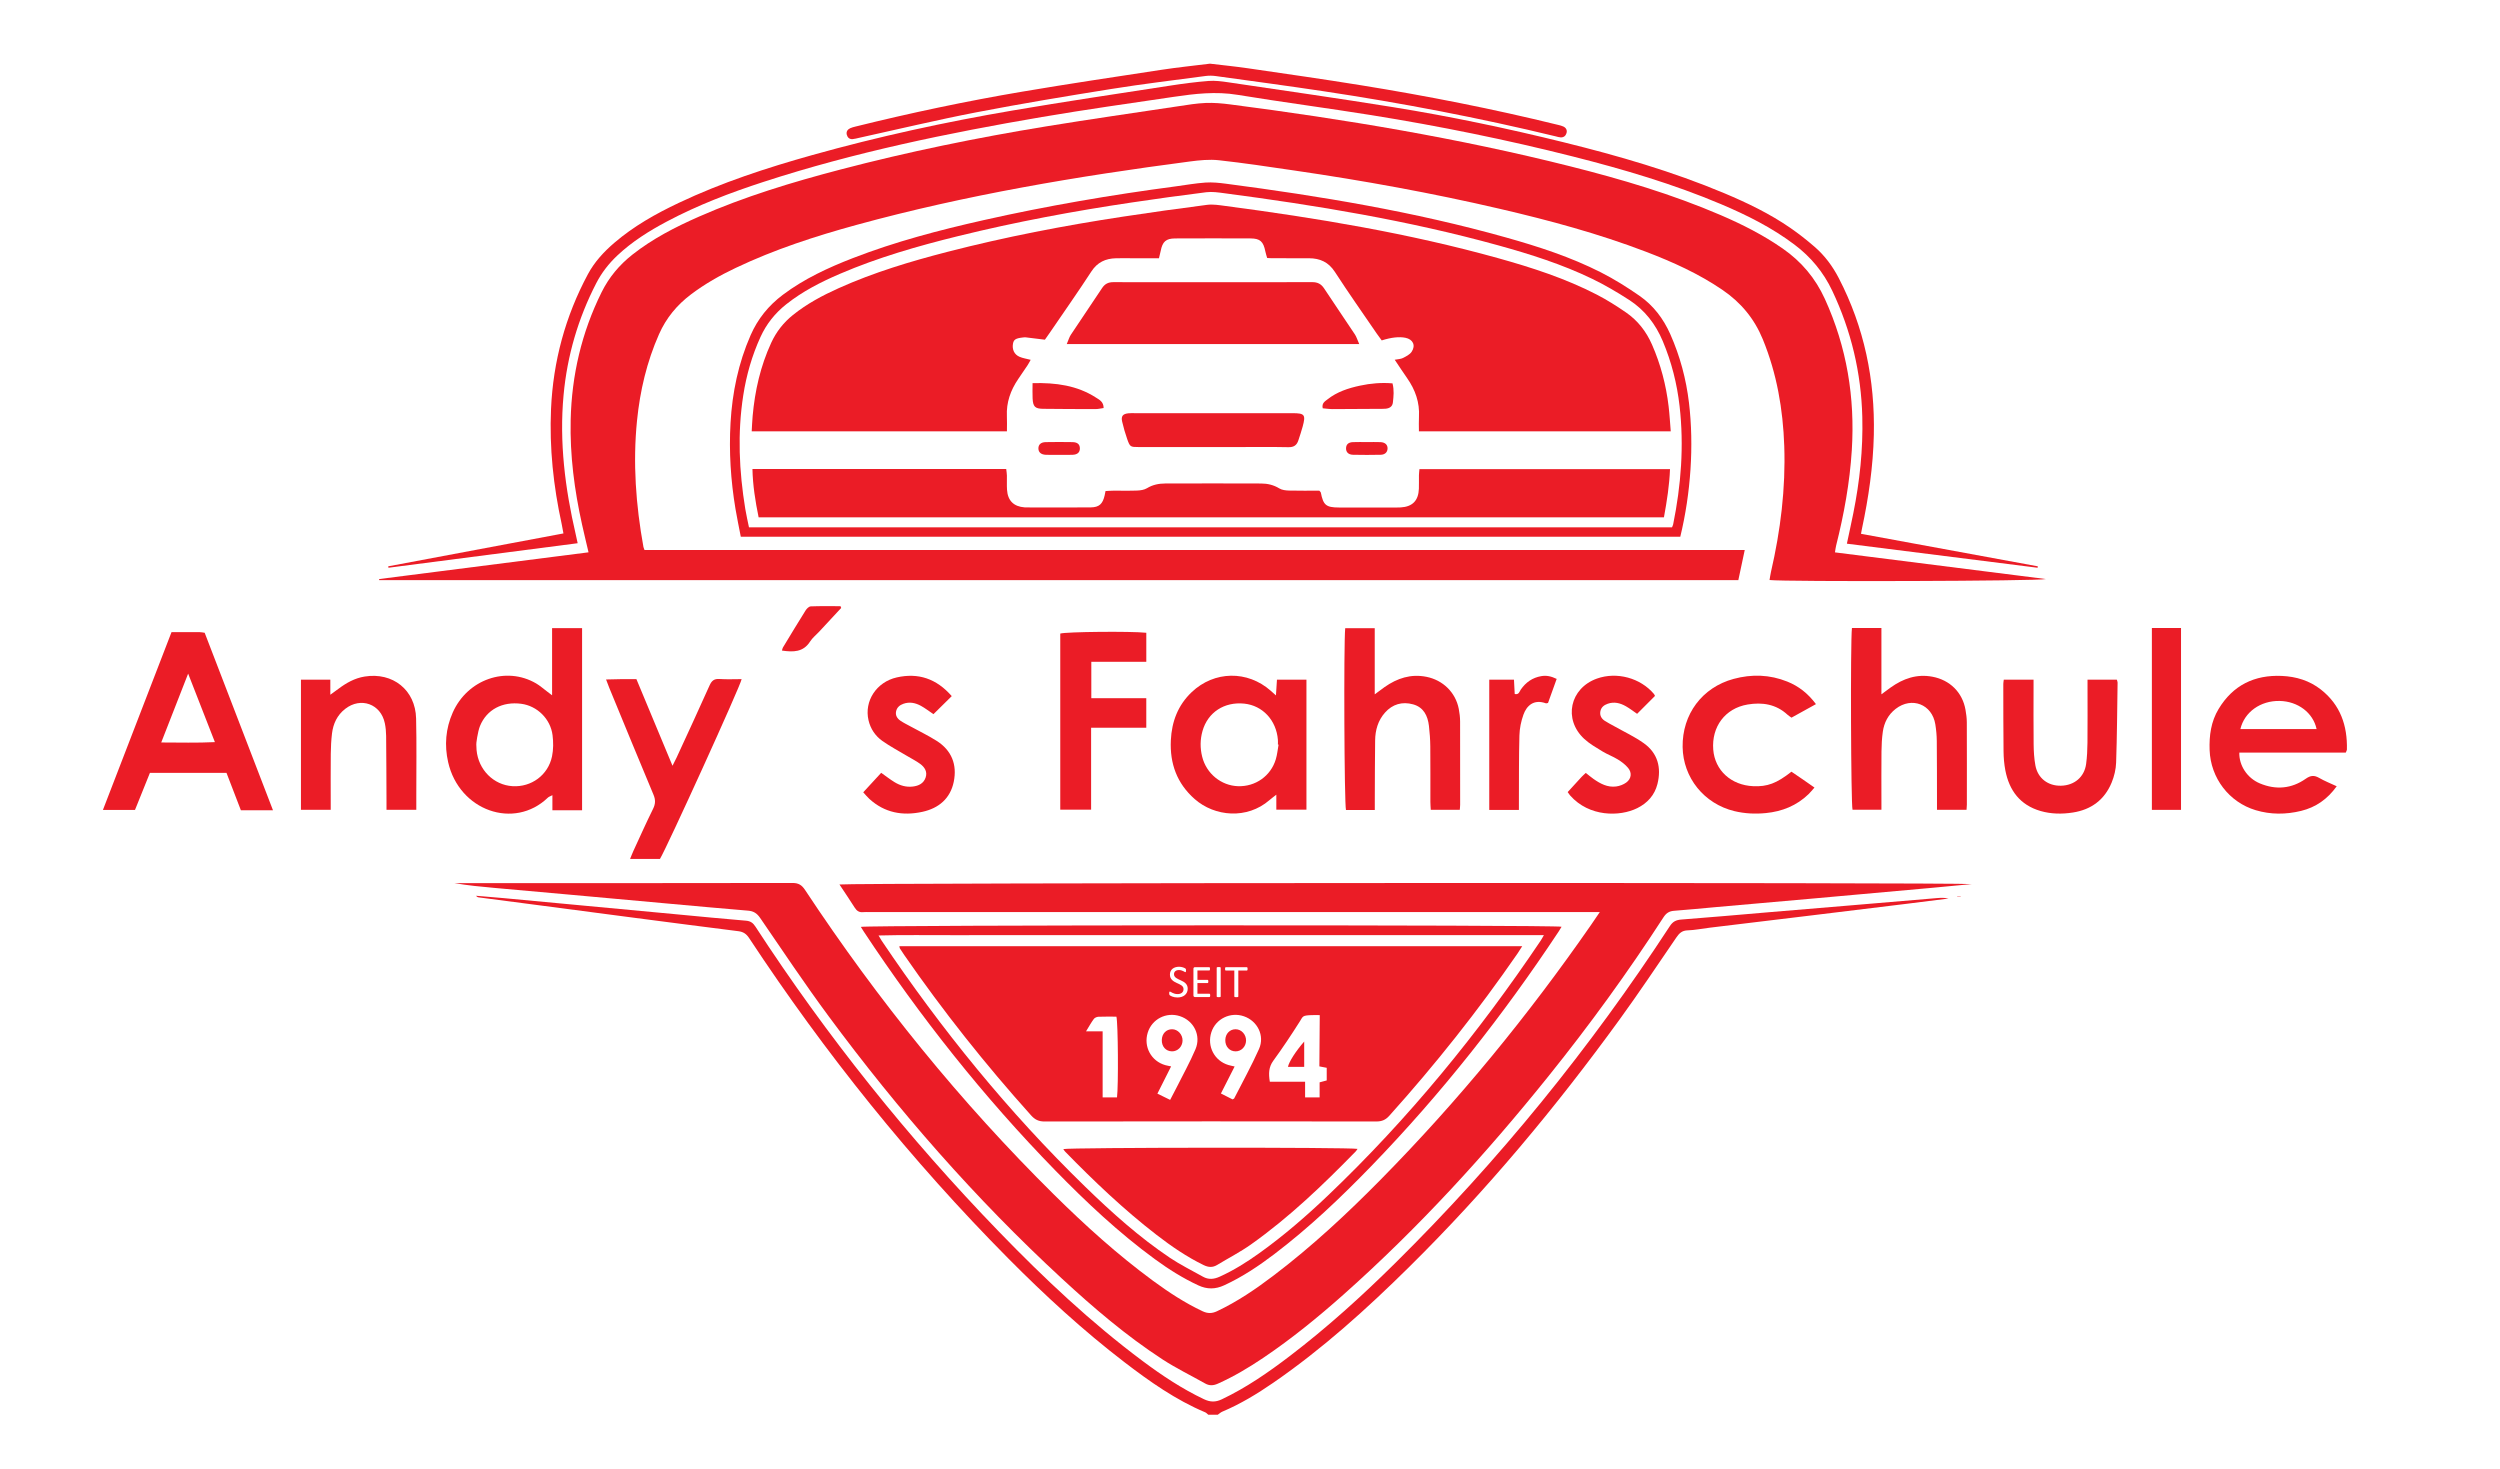 <?xml version="1.0" encoding="UTF-8" standalone="no"?>
<!-- Created with Inkscape (http://www.inkscape.org/) -->

<svg
   version="1.1"
   id="svg2"
   width="884.12"
   height="519.36"
   viewBox="0 0 884.12 519.36"
   sodipodi:docname="Logo_rot_vektor-06.eps"
   xmlns:inkscape="http://www.inkscape.org/namespaces/inkscape"
   xmlns:sodipodi="http://sodipodi.sourceforge.net/DTD/sodipodi-0.dtd"
   xmlns="http://www.w3.org/2000/svg"
   xmlns:svg="http://www.w3.org/2000/svg">
  <defs
     id="defs6" />
  <sodipodi:namedview
     id="namedview4"
     pagecolor="#ffffff"
     bordercolor="#000000"
     borderopacity="0.25"
     inkscape:showpageshadow="2"
     inkscape:pageopacity="0.0"
     inkscape:pagecheckerboard="0"
     inkscape:deskcolor="#d1d1d1" />
  <g
     id="g8"
     inkscape:groupmode="layer"
     inkscape:label="ink_ext_XXXXXX"
     transform="matrix(1.333,0,0,-1.333,0,519.36)">
    <g
       id="g10"
       transform="scale(0.1)">
      <path
         d="m 5140.12,1513.63 c -77.6,-6.49 -155.19,-13.14 -232.79,-19.67 -72.7,-6.13 -145.42,-12.12 -218.13,-18.26 -76.2,-6.44 -152.36,-13.36 -228.61,-19.11 -13.96,-1.06 -22.58,-5.41 -30.41,-17.39 C 4218.81,1115.58 3976.49,817.09 3701.6,545.211 3613.23,457.809 3521.26,374.391 3422.34,298.93 3365.4,255.488 3306.72,214.781 3241.65,183.84 c -16.92,-8.051 -30.81,-7.731 -47.55,0.219 -58.01,27.523 -111.06,62.812 -162.29,101.011 -137.67,102.66 -262.18,220.059 -381.36,343.219 -241.23,249.281 -457,518.961 -646.34,809.661 -6.21,9.54 -12.86,14.61 -24.81,15.6 -61.52,5.11 -122.96,11.2 -184.42,16.96 -83.82,7.84 -167.64,15.69 -251.45,23.55 -68.46,6.41 -136.9,12.88 -205.36,19.21 -24.99,2.31 -50.02,4.31 -75.03,6.45 2.3,-3.39 4.89,-4.02 7.52,-4.37 47.96,-6.29 95.94,-12.52 143.9,-18.82 91.1,-11.96 182.18,-24.02 273.28,-35.9 90.42,-11.79 180.83,-23.58 271.29,-34.94 12.88,-1.62 21.02,-7.05 28.31,-18.12 201.41,-305.48 429.44,-589.531 687.13,-849.531 97.39,-98.25 199.11,-191.789 309.03,-276.059 66.89,-51.281 135.64,-99.73 213.95,-132.73 3.05,-1.281 5.42,-4.191 8.1,-6.34 8.43,0 16.85,0 25.27,0 3.95,2.719 7.56,6.231 11.89,8.059 48.07,20.281 92.4,47.172 135.2,76.64 130.53,89.891 247.61,195.692 360.07,306.719 205.23,202.641 389.19,423.504 558.49,656.652 51.91,71.49 101,145.04 150.87,217.99 7.59,11.09 14.86,18.46 29.7,18.93 19.54,0.63 38.96,4.67 58.45,7.03 86.35,10.46 172.71,20.8 259.05,31.27 88.43,10.73 176.85,21.52 265.26,32.36 36.56,4.48 73.09,9.17 109.63,13.77 -9.9,2.23 -19.63,2.11 -29.31,1.3"
         style="fill:#eb1c26;fill-opacity:1;fill-rule:nonzero;stroke:none"
         id="path12" />
      <path
         d="m 4611.84,2357.02 c 5.64,26.55 11,51.76 16.99,79.91 -974.81,0 -1947.16,0 -2918.89,0 -1.57,4.4 -2.55,6.28 -2.91,8.28 -20.07,110.96 -28.3,222.59 -17,335.08 7.96,79.26 25.96,156 58.4,229.27 19.01,42.95 47.47,77.36 84.57,105.41 37.1,28.06 77.36,50.76 119.26,70.65 102.95,48.89 210.91,83.98 320.53,114.01 290.07,79.47 585.89,129.02 883.66,168.08 25.55,3.34 51.99,6.11 77.37,3.33 66.9,-7.34 133.5,-17.51 200.11,-27.24 183.24,-26.75 365.32,-59.73 545.7,-101.78 131.16,-30.57 261.04,-65.57 387.03,-113.71 70.87,-27.08 139.79,-58.13 202.83,-101.07 48.88,-33.3 84.73,-76.18 107.38,-131.48 37.21,-90.91 53.47,-185.66 56.81,-283 3.87,-112.81 -9.86,-223.93 -35.21,-333.75 -1.65,-7.14 -2.58,-14.45 -3.85,-21.63 40.94,-4.98 718.07,-2.94 733.16,2.56 -187.13,23.67 -372.61,47.13 -559.59,70.78 1.25,7.36 1.79,12.78 3.1,18.01 20.91,83.1 36.19,167.06 41.59,252.77 8.79,139.74 -13.07,273.57 -71.44,401.57 -25.27,55.43 -62.29,99.23 -111.84,133.68 -51.51,35.8 -107.04,64.02 -164.49,88.71 -129.18,55.54 -263.57,95.29 -399.59,129.54 -296.89,74.76 -598.36,124.82 -901.73,164.16 -21.46,2.78 -43.33,4.75 -64.88,3.87 -24.45,-1 -48.82,-5.12 -73.09,-8.77 -116.5,-17.5 -233.12,-34.25 -349.37,-53.23 -184.12,-30.07 -366.8,-67.46 -547.31,-114.79 -127.55,-33.44 -253.66,-71.54 -374.65,-124.78 -62.41,-27.46 -122.89,-58.4 -176.74,-100.89 -34.64,-27.33 -62.03,-60.05 -81.84,-100 -52.95,-106.83 -79.14,-219.87 -81.89,-338.58 -2.18,-93.74 9.96,-186.06 30.2,-277.42 5.27,-23.79 11.05,-47.47 17.19,-73.73 -186.38,-23.79 -370.96,-47.36 -555.53,-70.93 0.07,-0.96 0.14,-1.93 0.21,-2.89 1201.63,0 2403.27,0 3605.75,0"
         style="fill:#eb1c26;fill-opacity:1;fill-rule:nonzero;stroke:none"
         id="path14" />
      <path
         d="m 2227.14,1549.58 c 13.74,-20.77 27.49,-40.94 40.52,-61.56 5.46,-8.64 12.07,-12.91 22.39,-11.77 5.55,0.61 11.22,0.11 16.84,0.11 635.16,-0.01 1270.32,-0.01 1905.48,-0.01 8.93,0 17.86,0.01 31.9,0.01 -9.67,-14.21 -16.26,-24.06 -23.01,-33.79 -167.16,-240.88 -352.32,-466.949 -558.2,-675.851 -89.2,-90.52 -182.14,-177.028 -283.49,-254.047 -47.53,-36.113 -96.67,-69.723 -150.96,-95.281 -13.18,-6.2 -24.66,-6.289 -37.89,-0.082 -47.24,22.191 -90.55,50.632 -132.4,81.421 -93.48,68.782 -179.35,146.379 -261.74,227.829 -248.9,246.05 -467.87,516.631 -660.7,808.461 -8.65,13.09 -17.2,18.63 -33.52,18.6 -289.15,-0.59 -578.31,-0.43 -867.46,-0.43 -9.76,0 -19.52,0 -29.28,0 35.4,-6.18 70.87,-9.5 106.36,-12.7 69.17,-6.23 138.35,-12.35 207.52,-18.6 86.64,-7.83 173.26,-15.78 259.9,-23.6 68.47,-6.19 136.93,-12.53 205.45,-18.16 14.52,-1.2 23.43,-7.08 31.82,-19.31 59.88,-87.33 118.68,-175.52 181.61,-260.63 185.18,-250.479 389.45,-484.28 618.58,-695.811 84.1,-77.641 171.02,-152.059 267.15,-214.641 36.3,-23.629 75.57,-42.699 113.37,-64.027 11.37,-6.422 21.79,-5.742 33.76,-0.391 42.43,18.981 82.11,42.641 120.53,68.551 75.19,50.699 145.33,107.859 213.02,168.027 198.8,176.711 377.4,372.411 543.79,579.512 108.59,135.17 210.43,275.28 304.6,420.87 7.24,11.19 15.15,16.59 28.37,17.54 37.08,2.67 74.07,6.52 111.11,9.79 85.25,7.55 170.52,14.96 255.76,22.57 106.21,9.47 212.41,19.05 318.6,28.67 33.45,3.02 66.87,6.29 104.04,9.8 -33.42,4.52 -2986.65,3.37 -3003.82,-1.07"
         style="fill:#eb1c26;fill-opacity:1;fill-rule:nonzero;stroke:none"
         id="path16" />
      <path
         d="m 1030.56,2389.92 c 166.61,21.6 333.23,43.19 501.99,65.07 -2,9.12 -3.53,16.48 -5.22,23.8 -28.15,121.56 -43.76,244.15 -32.17,369.25 9.69,104.65 38.55,203.47 86.7,296.82 14.33,27.78 33.1,51.94 55.77,73.3 39.14,36.89 84.21,65.19 131.44,90.26 82.01,43.52 168.4,76.51 256.5,105.17 241.29,78.52 489.07,129.58 738.7,172.16 116.11,19.8 232.81,36.19 349.34,53.44 56.13,8.3 112.03,14.86 169.35,5.43 118.3,-19.47 237.26,-34.94 355.64,-53.96 180.04,-28.93 358.67,-65.12 535.47,-109.96 133.27,-33.81 265.03,-72.54 391.91,-126.2 68.61,-29.02 134.98,-62.23 194.8,-107.32 43.37,-32.69 76.78,-72.87 100.22,-122.36 50.3,-106.21 76.75,-217.68 79.74,-334.99 2.19,-85.97 -6.9,-170.83 -23.79,-254.97 -5.32,-26.49 -11.16,-52.87 -17.13,-81.09 169.78,-21.43 337.88,-42.65 505.97,-63.87 0.19,1.27 0.38,2.53 0.57,3.8 -156.14,28.73 -312.28,57.45 -469.11,86.31 1.19,6.2 1.89,10.28 2.76,14.33 17.4,81.76 29.41,164.14 31.31,247.92 3.31,146.49 -25.36,285.6 -93.07,416.2 -16.37,31.58 -37.17,59.62 -63.9,82.77 -20.63,17.88 -42.21,34.88 -64.66,50.38 -54.48,37.6 -113.9,66.22 -174.74,91.8 -138.03,58.03 -281.39,99.43 -426.46,135.29 -149.79,37.02 -300.75,68.68 -453.06,93.25 -145.36,23.44 -291.14,44.27 -436.8,65.87 -17.25,2.56 -35.04,4.94 -52.27,3.58 -34.23,-2.7 -68.38,-7.22 -102.33,-12.47 -139.27,-21.55 -278.71,-42.2 -417.62,-65.94 -179.04,-30.61 -356.44,-69.21 -531.43,-118.24 -120.94,-33.88 -240.15,-72.83 -353.93,-126.7 -61.02,-28.89 -119.67,-61.83 -171.21,-106.06 -27.86,-23.91 -52.58,-50.62 -70.08,-83.26 -59.99,-111.85 -92.3,-231.3 -97.87,-358 -4.52,-102.92 6.32,-204.44 28.3,-304.93 1.73,-7.88 2.98,-15.86 4.64,-24.82 -156.65,-29.41 -310.75,-58.34 -464.85,-87.27 0.19,-1.26 0.39,-2.52 0.58,-3.79"
         style="fill:#eb1c26;fill-opacity:1;fill-rule:nonzero;stroke:none"
         id="path18" />
      <path
         d="m 4438.91,2505.02 c -0.41,-1.99 -1.43,-3.86 -2.94,-7.8 -816.28,0 -1631.47,0 -2448.94,0 -3.29,16.21 -7.1,32.37 -9.78,48.71 -16.42,100.24 -21.02,200.75 -5.36,301.53 8.32,53.57 23.11,105.24 45.71,154.72 15.81,34.61 38.64,63.16 68.29,86.69 43.24,34.31 91.88,59.09 142.26,80.73 101.42,43.58 207.15,73.88 314.04,100.22 152.55,37.61 306.86,66.4 462.24,89.44 65.19,9.66 130.46,18.86 195.86,26.92 15.66,1.93 32.13,-0.57 48.01,-2.66 244.8,-32.23 488.13,-72.32 726.5,-138.27 85.18,-23.57 169.44,-50.19 249.17,-88.76 33.95,-16.43 66.74,-35.72 98.43,-56.22 41.06,-26.55 69.88,-63.76 88.98,-109.2 23.29,-55.42 37.83,-112.89 44.59,-172.36 12,-105.47 4.01,-209.97 -17.06,-313.69 z m -89.36,606.41 c -32.7,22.71 -66.77,44.07 -102.23,62.09 -80.26,40.76 -165.69,68.42 -252.15,92.73 -243.54,68.46 -492.36,109.63 -742.73,142.54 -17.97,2.36 -36.38,4.26 -54.35,3.03 -26.52,-1.8 -52.84,-6.64 -79.25,-10.14 -171.04,-22.66 -340.97,-51.62 -509.3,-89.55 -117.66,-26.51 -234.22,-57.04 -346.9,-100.75 -65.52,-25.42 -129.05,-54.76 -185.67,-97.28 -37.8,-28.38 -66.44,-63.59 -85.57,-107.19 -32.54,-74.19 -48.63,-151.96 -53.25,-232.33 -4.39,-76.58 0.45,-152.77 13.08,-228.42 4.12,-24.65 9.34,-49.12 14.11,-73.94 831.91,0 1661.72,0 2492.53,0 27.92,115.48 36.5,242.09 23.06,355.22 -7.47,62.94 -23.7,123.65 -49.5,181.86 -18.4,41.52 -44.96,76.49 -81.88,102.13"
         style="fill:#eb1c26;fill-opacity:1;fill-rule:nonzero;stroke:none"
         id="path20" />
      <path
         d="m 2330.82,1414.32 c 67.47,1.85 132.19,0.59 196.88,0.82 65.26,0.24 130.52,0.06 195.79,0.06 65.26,0 130.52,0 195.79,0 65.26,0 130.52,0 195.79,0 64.56,0 129.12,0 193.68,0 65.27,0 130.53,0 195.79,0 65.27,0 130.53,0 195.79,0 65.27,0 130.53,0 195.79,0 65.22,0 130.43,0 199.88,0 -4.19,-7.27 -5.99,-10.87 -8.23,-14.19 -164.98,-245.27 -350.95,-473.049 -565.3,-677.131 -57.46,-54.699 -117.39,-106.57 -182.02,-152.77 -33.13,-23.699 -67.49,-45.277 -104.77,-62.109 -15.18,-6.852 -29.52,-8.219 -44.19,0.059 -29.27,16.511 -59.66,31.363 -87.48,50.031 -81.84,54.922 -154.92,120.621 -225.39,189.172 -203.46,197.898 -381.29,417.028 -539.56,652.298 -2.27,3.38 -4.19,6.98 -8.24,13.76 z m 733.25,-858.851 c 36.28,-26.547 74.16,-50.379 115.11,-69.41 23.43,-10.879 45.15,-10.59 68.59,0.191 48.15,22.148 91.75,51.352 133.67,83.219 92.41,70.25 176.24,150.011 256.84,233.261 185.51,191.622 349.91,400.11 497.05,622.35 2.59,3.91 4.88,8.03 7.55,12.44 -20.2,5.18 -1841.55,4.76 -1859.09,-0.39 2.7,-4.31 5.13,-8.38 7.74,-12.33 149.72,-226.49 317.64,-438.441 507.31,-632.909 82.88,-84.961 169.21,-166.161 265.23,-236.422"
         style="fill:#eb1c26;fill-opacity:1;fill-rule:nonzero;stroke:none"
         id="path22" />
      <path
         d="m 2261.88,3527.08 c 5.53,0.42 10.97,2.03 16.42,3.22 104.02,22.82 207.62,47.74 312.14,67.92 119.01,22.98 238.66,42.79 358.35,61.96 83.04,13.3 166.61,23.32 249.99,34.43 8.91,1.19 18.29,0.92 27.23,-0.31 95.12,-13.15 190.3,-25.9 285.26,-40.17 207.29,-31.17 413.03,-70.49 616.79,-119.9 4.06,-0.99 8.15,-2.34 12.28,-2.56 8.05,-0.43 13.54,4.05 15.67,11.42 2.23,7.67 -1.15,13.91 -8.24,17.35 -4.36,2.1 -9.25,3.22 -14,4.38 -172.94,42.53 -347.56,76.82 -523.31,105.22 -99.63,16.1 -199.55,30.36 -299.42,44.94 -33.27,4.86 -66.76,8.16 -100.91,12.27 -42.66,-5.33 -85.93,-9.74 -128.86,-16.28 -123.33,-18.79 -246.73,-37.21 -369.71,-58.06 -148.55,-25.19 -295.95,-56.32 -442.23,-92.59 -4.75,-1.18 -9.61,-2.37 -14,-4.45 -7.06,-3.34 -10.78,-9.37 -8.79,-17.16 1.91,-7.45 7.18,-12.24 15.34,-11.63"
         style="fill:#eb1c26;fill-opacity:1;fill-rule:nonzero;stroke:none"
         id="path24" />
      <path
         d="m 5192.11,1517.74 0.71,-0.99 c 3,0 5.99,0 8.98,0 v 0.99 c -3.23,0 -6.46,0 -9.69,0"
         style="fill:#eb1c26;fill-opacity:1;fill-rule:nonzero;stroke:none"
         id="path26" />
      <path
         d="m 427.742,1926.35 c 24.055,61.53 46.813,119.76 71.403,182.67 24.605,-63.01 47.207,-120.88 70.964,-181.71 -47.921,-2.34 -93.386,-1.03 -142.367,-0.96 z m 102.391,292.7 c -24.496,0.14 -48.992,0.07 -75.082,0.07 -60.633,-157.18 -121.016,-313.7 -181.977,-471.72 30.145,0 57.289,0 85.082,0 13.453,33.4 26.703,66.31 39.621,98.39 68.946,0 135.422,0 203.102,0 12.672,-32.94 25.18,-65.45 38.18,-99.25 6.722,0 12.941,0 19.164,0 20.949,0 41.898,0 66,0 -60.981,158.46 -121.035,314.52 -181.2,470.87 -4.687,0.62 -8.789,1.61 -12.89,1.64"
         style="fill:#eb1c26;fill-opacity:1;fill-rule:nonzero;stroke:none"
         id="path28" />
      <path
         d="m 4313.59,3067.39 c -24.77,17.06 -50.39,33.27 -77.07,47.06 -83.21,42.99 -171.95,71.71 -261.83,96.76 -237.57,66.23 -480.2,106.4 -724.31,138.63 -15.9,2.1 -32.39,4.87 -48.03,2.86 -74.4,-9.53 -148.7,-20 -222.86,-31.27 -156.7,-23.81 -312.21,-53.79 -465.73,-93.41 -98.47,-25.42 -195.77,-54.61 -288.78,-96.43 -42.96,-19.31 -84.31,-41.39 -121.24,-71.07 -25.05,-20.13 -44.19,-44.47 -57.7,-73.82 -28.52,-61.91 -43.31,-127.13 -49.28,-194.63 -1.26,-14.22 -1.77,-28.51 -2.47,-40.3 21.55,0 40.37,0 59.19,0 197.18,0 394.36,0 591.54,0 8.2,0 16.39,0 26.39,0 0,15.08 0.51,27.59 -0.09,40.03 -1.78,36.58 9.77,68.97 30.05,98.77 8.29,12.17 16.65,24.3 24.79,36.57 2.91,4.38 5.26,9.13 8.25,14.4 -10.97,2.88 -20.8,4.23 -29.57,8.03 -14.08,6.11 -20.03,19.44 -17.38,34.69 1.91,10.94 7.2,14.38 25.61,16.48 2.78,0.31 5.65,0.72 8.4,0.4 16.4,-1.9 32.77,-3.99 50.67,-6.21 3.4,4.83 7.89,11.03 12.21,17.36 37.17,54.44 75.11,108.38 111.07,163.6 16.01,24.6 37.61,34.37 65.16,35.07 13.32,0.34 26.66,0.08 40,0.08 24.48,0 48.97,0 74.18,0 1.79,7.5 3.44,13.53 4.64,19.64 4.75,24.32 13.83,32.78 38.27,32.89 66.66,0.31 133.32,0.3 199.99,0.02 25.48,-0.11 34.1,-8.25 39.28,-34.26 1.19,-5.95 3.21,-11.72 4.86,-17.65 5.05,-0.26 8.51,-0.6 11.98,-0.6 32.98,-0.05 65.96,0.03 98.94,-0.07 29.2,-0.09 51.9,-10.15 68.79,-36.24 35.82,-55.32 73.86,-109.2 111.05,-163.63 4.28,-6.26 8.91,-12.3 13.15,-18.12 25.65,8.09 46.2,10.3 62.86,7 19.92,-3.95 27.96,-20.13 16.52,-37.18 -4.95,-7.38 -14.62,-12.2 -23.01,-16.46 -5.79,-2.93 -13.08,-2.91 -21.88,-4.65 11.86,-17.62 22.15,-33.41 32.94,-48.84 21.57,-30.82 33.57,-64.39 31.39,-102.51 -0.71,-12.3 -0.11,-24.68 -0.11,-38.61 11.36,0 19.66,0 27.95,0 183.85,0 367.7,0 551.55,0 28.58,0 57.17,0 88.6,0 -1.73,20.7 -2.98,43.58 -5.66,66.3 -6.7,56.69 -21.07,111.32 -44.04,163.79 -15.35,35.09 -38.01,64.04 -69.23,85.53"
         style="fill:#eb1c26;fill-opacity:1;fill-rule:nonzero;stroke:none"
         id="path30" />
      <path
         d="m 3764.48,2635.25 c -0.17,-11.92 0.27,-23.86 -0.16,-35.77 -1.15,-31.47 -17.01,-47.64 -48.13,-49.5 -3.5,-0.21 -7.01,-0.26 -10.52,-0.26 -51.22,-0.02 -102.44,-0.12 -153.66,0.03 -34.04,0.1 -41.37,6.39 -47.85,39.75 -0.22,1.14 -1.62,2.05 -4.04,4.93 -25.67,0 -52.96,-0.45 -80.21,0.26 -8.8,0.22 -18.81,1.36 -26,5.77 -15.07,9.23 -31.14,12.89 -48.07,12.95 -84.9,0.3 -169.81,0.31 -254.71,0.02 -16.89,-0.06 -33.08,-3.31 -48.2,-12.5 -7.26,-4.42 -17.11,-5.86 -25.88,-6.22 -21.02,-0.86 -42.09,-0.2 -63.14,-0.33 -6.87,-0.05 -13.74,-0.64 -20.97,-1 -0.93,-4.77 -1.49,-8.14 -2.26,-11.47 -5.27,-22.9 -14.52,-31.7 -37.48,-31.9 -57.53,-0.5 -115.07,-0.11 -172.6,-0.07 l -2.1,0.12 c -28.93,2.06 -44.94,17.64 -46.85,46.61 -0.82,12.57 -0.04,25.24 -0.32,37.86 -0.11,5.31 -1.07,10.6 -1.8,17.31 -224.37,0 -447.37,0 -673.27,0 0.86,-42.38 7.52,-85.32 16.38,-128.21 801.44,0 1600.95,0 2401.8,0 7.99,43.62 14.59,86.17 16.1,127.95 -222.52,0 -443.17,0 -664.77,0 -0.57,-6.88 -1.22,-11.6 -1.29,-16.33"
         style="fill:#eb1c26;fill-opacity:1;fill-rule:nonzero;stroke:none"
         id="path32" />
      <path
         d="m 3512.88,3131.02 c -7.74,11.75 -17.21,16.63 -31.37,16.61 -175.98,-0.32 -351.96,-0.3 -527.95,-0.04 -13.33,0.02 -22.4,-4.65 -29.71,-15.68 -27.45,-41.49 -55.52,-82.57 -82.99,-124.04 -3.97,-5.99 -5.92,-13.31 -10.77,-24.59 259.76,0 515.17,0 776.02,0 -5.32,12.07 -7.4,19.4 -11.41,25.45 -27.1,40.88 -54.83,81.34 -81.82,122.29"
         style="fill:#eb1c26;fill-opacity:1;fill-rule:nonzero;stroke:none"
         id="path34" />
      <path
         d="m 3218.74,2800.02 c -69.39,0.01 -138.79,0.01 -208.19,0 -5.6,-0.01 -11.25,0.25 -16.81,-0.31 -14.9,-1.5 -20.02,-7.72 -16.64,-22.06 3.68,-15.64 8.02,-31.21 13.38,-46.34 7.38,-20.79 8.54,-21.15 30.19,-21.16 86.92,-0.04 173.84,-0.02 260.76,-0.02 45.57,0 91.15,0.61 136.69,-0.35 14.55,-0.3 22.33,5.32 26.47,18.1 3.88,11.98 7.96,23.91 11.27,36.05 8.73,32.04 5.73,36.03 -26.82,36.07 -70.1,0.08 -140.2,0.02 -210.3,0.02"
         style="fill:#eb1c26;fill-opacity:1;fill-rule:nonzero;stroke:none"
         id="path36" />
      <path
         d="m 3695.33,2828.11 c 1.91,16.57 3.64,33.27 -0.98,50.99 -29.47,2.46 -57.92,0.02 -86.06,-6.02 -31.03,-6.66 -61,-16.3 -86.36,-36.39 -6.72,-5.32 -15.81,-9.94 -12.71,-23.75 8.61,-0.73 17.38,-2.12 26.15,-2.12 39.96,0 79.92,0.38 119.88,0.65 7.01,0.04 14.06,-0.27 21.02,0.4 9.88,0.96 17.82,5.47 19.06,16.24"
         style="fill:#eb1c26;fill-opacity:1;fill-rule:nonzero;stroke:none"
         id="path38" />
      <path
         d="m 2739.41,2879.7 c 0,-15.64 -0.51,-28.11 0.11,-40.53 1.09,-22.01 6.41,-27.34 28.07,-27.59 46.28,-0.52 92.56,-0.73 138.84,-0.72 7.16,0 14.33,1.81 21.49,2.78 0.03,16.68 -11.19,21.85 -20.09,27.59 -50.32,32.46 -106.44,40 -168.42,38.47"
         style="fill:#eb1c26;fill-opacity:1;fill-rule:nonzero;stroke:none"
         id="path40" />
      <path
         d="m 3626.91,2723.32 c -12.55,0 -25.13,0.44 -37.66,-0.12 -11.97,-0.53 -17.75,-6.08 -18.15,-15.85 -0.43,-10.48 6,-17.43 18.59,-17.71 24.4,-0.54 48.83,-0.51 73.23,0.01 11.4,0.24 17.78,6.67 18.28,16.01 0.54,10.25 -6.17,16.99 -18.72,17.55 -11.83,0.53 -23.71,0.11 -35.57,0.11"
         style="fill:#eb1c26;fill-opacity:1;fill-rule:nonzero;stroke:none"
         id="path42" />
      <path
         d="m 2774.18,2723.21 c -12.81,-0.25 -19.48,-6.75 -19.28,-16.94 0.19,-10.05 6.98,-16.17 19.84,-16.7 11.83,-0.49 23.7,-0.1 35.56,-0.1 11.86,0 23.73,-0.41 35.56,0.1 12.88,0.57 19.22,6.7 19.08,17.19 -0.13,10.48 -6.31,16.24 -19.63,16.47 -23.7,0.41 -47.43,0.42 -71.13,-0.02"
         style="fill:#eb1c26;fill-opacity:1;fill-rule:nonzero;stroke:none"
         id="path44" />
      <path
         d="m 3213.73,1157.61 c 11.53,35.64 50.53,54.75 86.41,42.33 35.92,-12.43 55.8,-51.35 40.04,-86.79 -19.88,-44.71 -43.77,-87.64 -65.98,-131.322 -0.26,-0.496 -1.16,-0.68 -4.18,-2.348 -9.86,4.989 -19.76,10.012 -30.9,15.649 12.21,24.041 23.88,47.031 36.36,71.611 -6.49,1.53 -11.63,2.47 -16.61,3.97 -37.09,11.1 -57.14,49.78 -45.14,86.9 z m -4.34,93.64 -0.9,-0.25 h -38.33 c -0.95,0 -1.84,0.33 -2.68,0.96 -0.85,0.63 -1.27,1.74 -1.27,3.33 v 70.64 c 0,1.6 0.42,2.71 1.27,3.34 0.84,0.63 1.73,0.95 2.68,0.95 h 37.9 l 0.9,-0.25 0.64,-0.8 0.4,-1.37 0.15,-2.05 -0.15,-1.93 -0.4,-1.35 -0.64,-0.76 -0.9,-0.24 h -31.24 v -24.86 h 26.79 l 0.89,-0.28 0.68,-0.76 0.41,-1.35 0.12,-2.02 -0.12,-1.9 -0.41,-1.28 -0.68,-0.71 -0.89,-0.21 h -26.79 v -28.34 h 31.67 l 0.9,-0.25 0.71,-0.76 0.43,-1.34 0.12,-2.06 -0.12,-1.93 -0.43,-1.38 z m -37.85,-138.93 c -14.53,-34.09 -32.64,-66.66 -49.27,-99.84 -5.31,-10.6 -10.93,-21.039 -17.85,-34.32 -11.94,5.852 -21.82,10.692 -33.82,16.57 12.28,24.41 24.08,47.84 36.36,72.25 -6.18,1.33 -10.89,2.07 -15.45,3.36 -37.4,10.62 -58.06,48.81 -46.62,86.04 11.09,36.12 49.3,55.74 85.48,43.88 37.06,-12.15 56.76,-51.36 41.17,-87.94 z M 2963.43,984.77 c -11.24,0 -22.75,0 -38.11,0 0,58.58 0,115.84 0,175.24 -14.48,0 -26.79,0 -44.07,0 8.35,13.52 13.88,23.71 20.73,32.91 2.42,3.25 8,5.6 12.24,5.77 16.01,0.67 32.07,0.27 47.66,0.27 4.4,-16.61 5.48,-185.04 1.55,-214.19 z m 138.59,278.32 0.37,1.44 0.62,0.76 0.86,0.23 c 0.58,0 1.39,-0.36 2.44,-1.05 1.05,-0.69 2.39,-1.44 4.04,-2.27 1.65,-0.81 3.63,-1.58 5.96,-2.29 2.32,-0.71 5.01,-1.07 8.05,-1.07 2.31,0 4.41,0.31 6.33,0.92 1.91,0.61 3.56,1.47 4.94,2.61 1.38,1.11 2.43,2.49 3.18,4.12 0.73,1.64 1.11,3.5 1.11,5.57 0,2.24 -0.52,4.17 -1.55,5.76 -1.02,1.59 -2.38,2.98 -4.07,4.19 -1.69,1.21 -3.61,2.31 -5.77,3.3 -2.16,1.01 -4.37,2.02 -6.64,3.07 -2.26,1.04 -4.46,2.19 -6.6,3.45 -2.14,1.27 -4.05,2.76 -5.74,4.48 -1.69,1.71 -3.06,3.72 -4.11,6.02 -1.05,2.3 -1.57,5.07 -1.57,8.3 0,3.3 0.61,6.25 1.82,8.85 1.21,2.58 2.9,4.75 5.06,6.52 2.16,1.75 4.73,3.09 7.72,4 2.98,0.92 6.2,1.38 9.66,1.38 1.76,0 3.55,-0.16 5.34,-0.46 1.78,-0.31 3.47,-0.71 5.06,-1.23 1.58,-0.51 2.99,-1.07 4.22,-1.7 1.24,-0.64 2.05,-1.15 2.45,-1.53 l 0.77,-0.92 0.3,-0.87 0.19,-1.25 0.06,-1.9 -0.09,-1.96 -0.28,-1.43 -0.52,-0.86 -0.77,-0.27 c -0.46,0 -1.17,0.28 -2.14,0.85 -0.96,0.57 -2.15,1.21 -3.54,1.93 -1.4,0.71 -3.06,1.36 -4.98,1.96 -1.91,0.59 -4.06,0.89 -6.44,0.89 -2.22,0 -4.16,-0.3 -5.81,-0.89 -1.64,-0.6 -3,-1.38 -4.07,-2.36 -1.07,-0.98 -1.87,-2.14 -2.4,-3.48 -0.54,-1.35 -0.81,-2.78 -0.81,-4.29 0,-2.21 0.52,-4.1 1.54,-5.69 1.03,-1.6 2.4,-3.01 4.11,-4.23 1.71,-1.23 3.65,-2.35 5.83,-3.36 2.18,-1.03 4.41,-2.05 6.67,-3.1 2.26,-1.04 4.48,-2.18 6.66,-3.42 2.19,-1.25 4.13,-2.72 5.83,-4.42 1.71,-1.68 3.09,-3.68 4.14,-5.99 1.05,-2.31 1.58,-5.03 1.58,-8.18 0,-3.7 -0.69,-7.02 -2.07,-9.91 -1.38,-2.9 -3.3,-5.36 -5.74,-7.38 -2.45,-2.02 -5.33,-3.54 -8.64,-4.56 -3.32,-1.02 -6.88,-1.53 -10.71,-1.53 -2.68,0 -5.16,0.22 -7.44,0.67 -2.28,0.45 -4.32,1.01 -6.11,1.66 -1.79,0.65 -3.29,1.32 -4.5,2.02 -1.22,0.69 -2.06,1.28 -2.54,1.77 l -1.05,1.87 c -0.22,0.75 -0.34,1.77 -0.34,3.03 z m 125.91,65.54 0.28,0.85 0.93,0.59 1.67,0.36 c 0.68,0.1 1.48,0.15 2.43,0.15 1.03,0 1.88,-0.05 2.56,-0.15 l 1.64,-0.36 0.86,-0.59 0.24,-0.85 v -76.03 l -0.24,-0.86 -0.86,-0.59 -1.64,-0.36 c -0.68,-0.11 -1.53,-0.15 -2.56,-0.15 -0.99,0 -1.83,0.04 -2.53,0.15 l -1.67,0.36 -0.86,0.59 -0.25,0.86 z m 22.31,-0.89 0.4,1.43 0.65,0.8 0.9,0.25 h 55.54 l 0.9,-0.25 0.68,-0.8 0.4,-1.43 0.12,-2.05 -0.12,-2.02 -0.4,-1.38 -0.68,-0.77 -0.9,-0.24 h -22.46 v -68.68 l -0.25,-0.86 -0.86,-0.59 -1.64,-0.36 c -0.68,-0.11 -1.53,-0.15 -2.56,-0.15 -0.99,0 -1.84,0.04 -2.54,0.15 l -1.66,0.36 -0.86,0.59 -0.25,0.86 v 68.68 h -22.46 l -0.9,0.24 -0.65,0.77 -0.4,1.38 -0.15,2.02 z m 127.87,-245.68 c 24.7,33.88 47.95,68.88 70.39,104.32 8.55,13.5 6.17,15.76 30.95,16.66 10.95,0 14.72,0.39 21.89,0 0,-45.69 -1.02,-90.37 -1.02,-136.01 7.33,-1.41 13.1,-2.52 19.5,-3.75 0,-11.4 0,-21.74 0,-33.51 -5.32,-1.43 -11.07,-2.96 -18.85,-5.05 0,-12.42 0,-25.439 0,-39.95 -13.43,0 -24.89,0 -38.52,0 0,13.019 0,25.98 0,41.6 -32.32,0 -62.65,0 -93.61,0 -3.41,21.47 -3.22,38.55 9.27,55.69 z m 273.16,-161.189 c 14.62,-0.031 24.59,4.09 34.35,14.949 122.53,136.34 236.17,279.67 340.29,430.53 3.78,5.47 7.21,11.19 12.55,19.51 -552.78,0 -1101.73,0 -1652.47,0 0.72,-3.18 0.7,-4.71 1.38,-5.78 3.77,-5.91 7.61,-11.78 11.59,-17.55 103.05,-149.04 215.46,-290.65 336.55,-425.46 10.24,-11.398 20.3,-16.269 35.89,-16.25 293.29,0.5 586.58,0.469 879.87,0.051"
         style="fill:#eb1c26;fill-opacity:1;fill-rule:nonzero;stroke:none"
         id="path46" />
      <path
         d="m 3193.49,539.781 c 12.59,-6.109 23.74,-6.75 35.69,0.489 29.91,18.14 61.26,34.23 89.73,54.39 101.65,72 191.11,157.969 277.88,246.828 1.72,1.774 2.93,4.043 4.8,6.672 -22.86,4.52 -763.75,3.922 -780.64,-0.551 1.75,-2.429 3.04,-4.789 4.84,-6.64 76.43,-78.34 155.56,-153.731 242.32,-220.719 39.42,-30.441 80.35,-58.59 125.38,-80.469"
         style="fill:#eb1c26;fill-opacity:1;fill-rule:nonzero;stroke:none"
         id="path48" />
      <path
         d="m 5217.3,1747.78 c 0.34,5.2 0.83,9.25 0.83,13.3 0.05,72.94 0.18,145.87 -0.13,218.8 -0.05,11.14 -1.56,22.39 -3.51,33.39 -8.24,46.36 -41.52,78.85 -87.76,87.55 -41.56,7.82 -77.44,-4.9 -110.68,-28.53 -7.18,-5.11 -14.2,-10.46 -24.6,-18.13 0,60.86 0,117.86 0,175.95 -27.22,0 -52.13,0 -78.2,0 -4.34,-39.27 -2.64,-467.84 1.56,-482.22 25.09,0 50.05,0 76.67,0 0,8.21 0,15.09 0,21.96 0,44.18 -0.32,88.37 0.15,132.54 0.19,17.48 1.07,35.09 3.52,52.38 3.45,24.37 14.32,45.47 34.16,60.8 42.74,33.05 96.58,12.09 105.16,-41.02 2.33,-14.48 3.72,-29.26 3.88,-43.92 0.56,-53.29 0.42,-106.58 0.54,-159.88 0.02,-7.46 0,-14.93 0,-22.97 27.52,0 52.38,0 78.41,0"
         style="fill:#eb1c26;fill-opacity:1;fill-rule:nonzero;stroke:none"
         id="path50" />
      <path
         d="m 3795.87,1747.83 c 26.29,0 51.11,0 76.99,0 0.39,5.24 0.94,9.34 0.95,13.43 0.05,73.63 0.18,147.26 -0.12,220.88 -0.05,11.15 -1.42,22.45 -3.54,33.42 -8.42,43.65 -42,76.23 -85.67,84.97 -41.4,8.29 -77.55,-3.68 -111.01,-27.11 -7.78,-5.46 -15.31,-11.27 -26.25,-19.35 0,60.9 0,117.93 0,175.53 -27.72,0 -53.12,0 -78.32,0 -4.23,-42.53 -2.41,-467.05 2.03,-482.47 24.3,0 48.74,0 76.44,0 0,10.38 -0.03,18.65 0.01,26.92 0.24,52.58 0.18,105.17 0.89,157.76 0.37,27.3 7.51,52.8 26.12,73.74 20.13,22.64 45.87,29.82 74.47,21.97 28.02,-7.7 39.03,-30.29 42.15,-57.07 2.1,-18.07 3.43,-36.31 3.61,-54.49 0.49,-49.08 0.13,-98.17 0.22,-147.26 0.01,-6.79 0.65,-13.58 1.03,-20.87"
         style="fill:#eb1c26;fill-opacity:1;fill-rule:nonzero;stroke:none"
         id="path52" />
      <path
         d="m 1680.1,1637.88 c -2.83,-6.13 -5.19,-12.49 -8.48,-20.47 28.01,0 53.66,0 79.27,0 17.26,27.69 214.32,460.38 216.68,477.03 -19.76,0 -39.36,-1.01 -58.78,0.34 -14.5,1 -20.87,-4.88 -26.54,-17.6 -28.54,-64.02 -58.12,-127.58 -87.39,-191.27 -2.86,-6.23 -6.13,-12.28 -10.68,-21.34 -32.69,78.47 -64.13,153.93 -95.77,229.87 -14.27,0 -26.87,0.12 -39.45,-0.03 -12.96,-0.15 -25.92,-0.57 -41.05,-0.91 3.59,-9.38 5.9,-15.82 8.5,-22.15 39,-94.61 77.78,-189.31 117.37,-283.67 5.68,-13.53 5.32,-24.3 -1.16,-37.4 -18.32,-37.07 -35.18,-74.85 -52.52,-112.4"
         style="fill:#eb1c26;fill-opacity:1;fill-rule:nonzero;stroke:none"
         id="path54" />
      <path
         d="m 5538.26,2093.06 c 0,-8.26 0,-15.14 0,-22.01 0,-48.37 0.32,-96.74 -0.16,-145.1 -0.19,-18.88 -1.06,-37.88 -3.57,-56.57 -4.68,-34.73 -31.19,-56.96 -66.77,-57.73 -34.43,-0.74 -61.47,19.72 -67.81,53.74 -3.44,18.46 -4.45,37.56 -4.68,56.4 -0.62,49.76 -0.21,99.53 -0.21,149.3 0,6.84 -0.01,13.68 -0.01,21.93 -27.6,0 -53.11,0 -78.97,0 -0.55,-4.77 -1.29,-8.21 -1.29,-11.64 0.09,-59.58 -0.05,-119.16 0.65,-178.74 0.2,-16.74 1.6,-33.72 4.75,-50.14 10.32,-53.75 39.26,-92.29 93.59,-108 28.02,-8.11 56.73,-8.41 85.46,-3.98 48.99,7.55 84.2,33.91 103.04,79.59 6.81,16.51 11.23,35.09 11.83,52.89 2.38,70.7 2.85,141.48 3.89,212.23 0.04,2.51 -1.29,5.03 -2.06,7.83 -25.94,0 -50.85,0 -77.68,0"
         style="fill:#eb1c26;fill-opacity:1;fill-rule:nonzero;stroke:none"
         id="path56" />
      <path
         d="m 1103.92,1990.23 c -1.8,75.52 -61.97,123.17 -136.58,111.03 -26.512,-4.31 -48.723,-16.96 -69.668,-32.73 -5.777,-4.34 -11.692,-8.51 -21.301,-15.49 0,16.74 0,28.27 0,39.93 -27.101,0 -52.027,0 -77.941,0 0,-115.51 0,-229.55 0,-345.23 27.129,0 52.105,0 78.976,0 0,8.02 0,14.87 0,21.72 0.004,42.09 -0.308,84.19 0.149,126.27 0.199,18.21 1.074,36.5 3.265,54.56 3.145,25.91 13.762,48.58 34.789,65.07 41.504,32.54 94.821,13.3 105.391,-38.13 2.25,-10.91 3.31,-22.24 3.43,-33.39 0.59,-57.51 0.69,-115.03 0.96,-172.55 0.03,-7.53 0,-15.06 0,-23.61 27.24,0 52.09,0 79.08,0 0,13.51 0.01,25.96 -0.01,38.41 -0.06,68.05 1.09,136.13 -0.54,204.14"
         style="fill:#eb1c26;fill-opacity:1;fill-rule:nonzero;stroke:none"
         id="path58" />
      <path
         d="m 4636.29,2027.08 c 38.82,6.58 75.62,1.06 106.09,-27.17 2.99,-2.77 6.6,-4.88 10.47,-7.69 21.14,11.69 41.8,23.12 64.92,35.91 -21.47,28.74 -46.11,47.73 -76.03,59.77 -46.58,18.75 -94.36,20.15 -142.4,7.16 -83.57,-22.6 -136.61,-93.98 -135.29,-180.73 1.24,-81.47 57.03,-150.6 137.19,-170.05 27.58,-6.69 55.62,-7.94 83.64,-5.2 43.08,4.2 81.6,19.63 113.18,50.12 5.38,5.2 10.05,11.15 15.78,17.59 -11.51,8.02 -21.22,14.85 -30.99,21.59 -10.22,7.03 -20.5,13.97 -30.07,20.49 -39.27,-30.96 -64.01,-40.13 -101.53,-38.45 -58.56,2.62 -101.62,42 -105.97,96.92 -4.81,60.75 31.53,109.65 91.01,119.74"
         style="fill:#eb1c26;fill-opacity:1;fill-rule:nonzero;stroke:none"
         id="path60" />
      <path
         d="m 5943.79,1961.96 c 10.69,45.19 53.46,75.58 104.04,74.59 48.45,-0.94 88.87,-31.13 98.14,-74.59 -67.54,0 -134.76,0 -202.18,0 z m 213.62,104.84 c -30.34,23.81 -65.69,34.45 -103.55,36.13 -72.58,3.21 -129.72,-24.55 -167.78,-87.58 -20.26,-33.55 -25.31,-70.69 -23.9,-109.27 2.69,-73.94 51.45,-138.15 122.21,-159.36 39.88,-11.95 80.22,-11.68 120.49,-1.85 38.84,9.48 69.61,30.8 94.48,65.32 -16.6,7.78 -32.2,13.89 -46.55,22.16 -13.15,7.59 -22.66,6.89 -35.65,-2.25 -37.75,-26.55 -79.38,-30.07 -121.85,-12.24 -33.43,14.04 -55.34,47.45 -54.32,81.71 94.29,0 188.67,0 282.42,0 1.59,4.03 2.96,5.92 3.01,7.85 1.5,63.7 -17.25,118.75 -69.01,159.38"
         style="fill:#eb1c26;fill-opacity:1;fill-rule:nonzero;stroke:none"
         id="path62" />
      <path
         d="m 2421.55,1809.43 c -17.5,-2.07 -33.55,2.64 -48.18,11.58 -11.81,7.21 -22.76,15.83 -35.56,24.86 -15.39,-16.71 -30.94,-33.58 -47.62,-51.68 5.8,-6.32 10.53,-12.3 16.09,-17.38 40.7,-37.22 88.86,-45.86 141.11,-34.38 43.3,9.51 73.81,35.33 82.93,79.6 9.36,45.46 -5.53,83.53 -45.66,108.83 -22.46,14.16 -46.55,25.75 -69.88,38.54 -8.59,4.71 -17.47,9.01 -25.57,14.46 -8.59,5.78 -14.21,14.09 -11.9,25.02 2.21,10.43 9.51,16.67 19.5,20.19 16.52,5.81 32.08,2.36 46.58,-5.6 10.98,-6.04 20.99,-13.84 33.1,-21.97 15.87,15.65 31.99,31.56 48.49,47.84 -40.71,46.68 -89.07,62.45 -145.84,49.64 -54.12,-12.21 -86.73,-63.01 -74.98,-113.6 5.31,-22.85 18.04,-41.64 36.65,-54.84 21.04,-14.91 44.08,-26.98 66.26,-40.27 11.39,-6.83 23.38,-12.83 34.07,-20.62 11.99,-8.74 19.81,-20.85 14.53,-36.38 -5.32,-15.68 -18.45,-21.98 -34.12,-23.84"
         style="fill:#eb1c26;fill-opacity:1;fill-rule:nonzero;stroke:none"
         id="path64" />
      <path
         d="m 1273.39,1969.96 c 17.74,43.75 59.8,65.65 109.57,59.03 42.05,-5.58 77.53,-39.88 82.98,-83.3 2.32,-18.47 2.35,-38.17 -1.43,-56.3 -10.34,-49.62 -54.86,-81.98 -104.77,-78.96 -50.24,3.04 -90.61,43.52 -95.4,95.74 -0.45,4.89 -0.47,9.81 -0.69,14.71 -0.81,0.21 3.54,33.8 9.74,49.08 z m 180.19,-189.88 c 2.55,2.46 6.42,3.53 11.96,6.45 0,-14.48 0,-26.18 0,-39.99 13.87,0 26.35,0 38.82,0 13.1,0 26.19,0 39.92,0 0,162.57 0,322.61 0,483.18 -26.8,0 -52.27,0 -79.58,0 0,-59.31 0,-117.1 0,-178.2 -6.41,4.89 -10.01,7.68 -13.66,10.4 -9.53,7.11 -18.51,15.16 -28.72,21.12 -79.67,46.57 -182.21,10.72 -221.23,-77.36 -18.78,-42.41 -22.34,-86.89 -12.14,-131.69 29.26,-128.51 174.97,-180.2 264.63,-93.91"
         style="fill:#eb1c26;fill-opacity:1;fill-rule:nonzero;stroke:none"
         id="path66" />
      <path
         d="m 4314.42,1820.03 c -7.53,-5.46 -17.43,-9.17 -26.7,-10.39 -22.93,-3 -42.23,7.43 -60.3,20.15 -6.76,4.77 -13.07,10.18 -20.26,15.82 -4.15,-3.9 -7.83,-6.97 -11.06,-10.46 -12.3,-13.27 -24.44,-26.67 -37.01,-40.42 2.79,-3.82 4.59,-6.78 6.85,-9.33 50.33,-56.68 131.17,-56.35 177.72,-33.26 26.95,13.38 46.18,34.47 53.58,64.1 10.85,43.43 0.9,81.68 -36.26,108.2 -24.34,17.36 -51.95,30.15 -78.11,44.96 -8.52,4.82 -17.41,9.09 -25.54,14.49 -8.75,5.81 -13.58,14.27 -11.49,25.19 2.06,10.77 9.61,16.56 19.47,20.02 17.3,6.08 33.34,1.83 48.36,-6.75 10.23,-5.85 19.62,-13.17 29.62,-19.98 15.97,15.99 31.56,31.6 47.42,47.48 -0.84,1.62 -1.47,3.7 -2.76,5.22 -36.06,42.63 -98.52,59.49 -151.05,40.86 -72.07,-25.56 -90.02,-108.13 -33.94,-160.01 14.2,-13.14 31.6,-23.04 48.26,-33.22 13.11,-8 27.86,-13.33 40.92,-21.39 9.97,-6.15 19.82,-13.58 27.25,-22.5 10.77,-12.92 8.64,-28.93 -4.97,-38.78"
         style="fill:#eb1c26;fill-opacity:1;fill-rule:nonzero;stroke:none"
         id="path68" />
      <path
         d="m 3041.16,2140.4 c 0,27.05 0,51.39 0,77.01 -40.59,4.45 -213.64,2.66 -228.26,-2.14 0,-155.4 0,-310.87 0,-467.24 27.22,0 53.36,0 81.84,0 0,72.57 0,143.68 0,217.37 50.24,0 98.19,0 146.38,0 0,27.02 0,51.39 0,78.43 -48.83,0 -96.85,0 -145.83,0 0,33.07 0,63.47 0,96.57 49.31,0 97.3,0 145.87,0"
         style="fill:#eb1c26;fill-opacity:1;fill-rule:nonzero;stroke:none"
         id="path70" />
      <path
         d="m 3384.72,1881.66 c -13.34,-44.23 -53.9,-72.7 -100.02,-71.28 -44.97,1.38 -84.13,33.48 -95.27,78.07 -5.72,22.89 -5.6,45.76 0.86,68.44 14.1,49.5 57.82,78.03 110.77,72.54 48.78,-5.06 85.07,-44.06 89.22,-95.98 0.33,-4.17 0.04,-8.38 0.04,-12.58 l 1.74,-0.24 c -2.37,-13.01 -3.54,-26.38 -7.34,-38.97 z m 81.3,-133.59 c 0,115.56 0,229.59 0,344.99 -26.52,0 -52.06,0 -78.21,0 -0.89,-13.91 -1.7,-26.5 -2.69,-41.81 -6.42,5.73 -10.03,8.98 -13.67,12.2 -61.85,54.68 -150.04,53.21 -209.78,-3.45 -36.64,-34.75 -53.04,-78.45 -55.39,-127.82 -2.93,-61.47 15.99,-114.32 63.17,-155.85 53.32,-46.94 139.09,-54.41 198.48,-2.86 5.05,4.39 10.47,8.35 18.19,14.46 0,-14.96 0,-26.6 0,-39.86 28.62,0 54.11,0 79.9,0"
         style="fill:#eb1c26;fill-opacity:1;fill-rule:nonzero;stroke:none"
         id="path72" />
      <path
         d="m 5708.97,1747.66 c 26,0 50.92,0 77.33,0 0,161.82 0,321.89 0,482.42 -26.36,0 -51.26,0 -77.33,0 0,-161.22 0,-321.27 0,-482.42"
         style="fill:#eb1c26;fill-opacity:1;fill-rule:nonzero;stroke:none"
         id="path74" />
      <path
         d="m 4031.06,1945.13 c 0.51,18.55 4.41,37.75 10.73,55.22 8.4,23.22 26.94,41.72 59.68,29.88 1.07,-0.39 2.58,0.44 5.48,1.02 7.4,20.58 15.08,41.92 22.94,63.79 -14.66,7.09 -27.11,9.71 -40.79,7.36 -23.52,-4.02 -41.13,-16.45 -54.54,-35.83 -3.52,-5.08 -4.62,-14.11 -15.98,-11.61 -0.63,12.15 -1.27,24.41 -1.98,38.03 -22.21,0 -43.5,0 -65.57,0 0,-115.69 0,-230.13 0,-345.5 26.23,0 51.13,0 78.65,0 0,8.39 -0.03,15.88 0.01,23.38 0.29,58.09 -0.22,116.2 1.37,174.26"
         style="fill:#eb1c26;fill-opacity:1;fill-rule:nonzero;stroke:none"
         id="path76" />
      <path
         d="m 2150.87,2287.43 c -4.75,-0.19 -10.65,-6.04 -13.62,-10.78 -20.44,-32.56 -40.28,-65.51 -60.19,-98.4 -1.28,-2.13 -1.55,-4.87 -2.53,-8.07 29.91,-4.32 56.49,-4.59 74.7,24.04 6.26,9.86 16.03,17.48 24.13,26.19 19.47,20.92 38.9,41.88 58.34,62.83 -0.58,1.56 -1.16,3.13 -1.74,4.69 -26.37,0 -52.76,0.55 -79.09,-0.5"
         style="fill:#eb1c26;fill-opacity:1;fill-rule:nonzero;stroke:none"
         id="path78" />
      <path
         d="m 3460.07,1132.96 c -22.45,-25.6 -40.38,-53.82 -43.11,-67.26 13.94,0 27.85,0 43.11,0 0,23.41 0,44.42 0,67.26"
         style="fill:#eb1c26;fill-opacity:1;fill-rule:nonzero;stroke:none"
         id="path80" />
      <path
         d="m 3109.61,1165.56 c -15.48,0.07 -26.82,-11.63 -27.32,-28.17 -0.54,-17.67 10.68,-30.3 27.07,-30.48 14.99,-0.17 27.4,12.27 27.97,28.04 0.59,16.24 -12.36,30.54 -27.72,30.61"
         style="fill:#eb1c26;fill-opacity:1;fill-rule:nonzero;stroke:none"
         id="path82" />
      <path
         d="m 3278.03,1106.9 c 15.08,-0.08 27.28,12.29 27.77,28.16 0.51,16.47 -12.26,30.5 -27.75,30.5 -15.36,0 -26.82,-11.87 -27.3,-28.29 -0.5,-17.44 11.03,-30.28 27.28,-30.37"
         style="fill:#eb1c26;fill-opacity:1;fill-rule:nonzero;stroke:none"
         id="path84" />
    </g>
  </g>
</svg>
